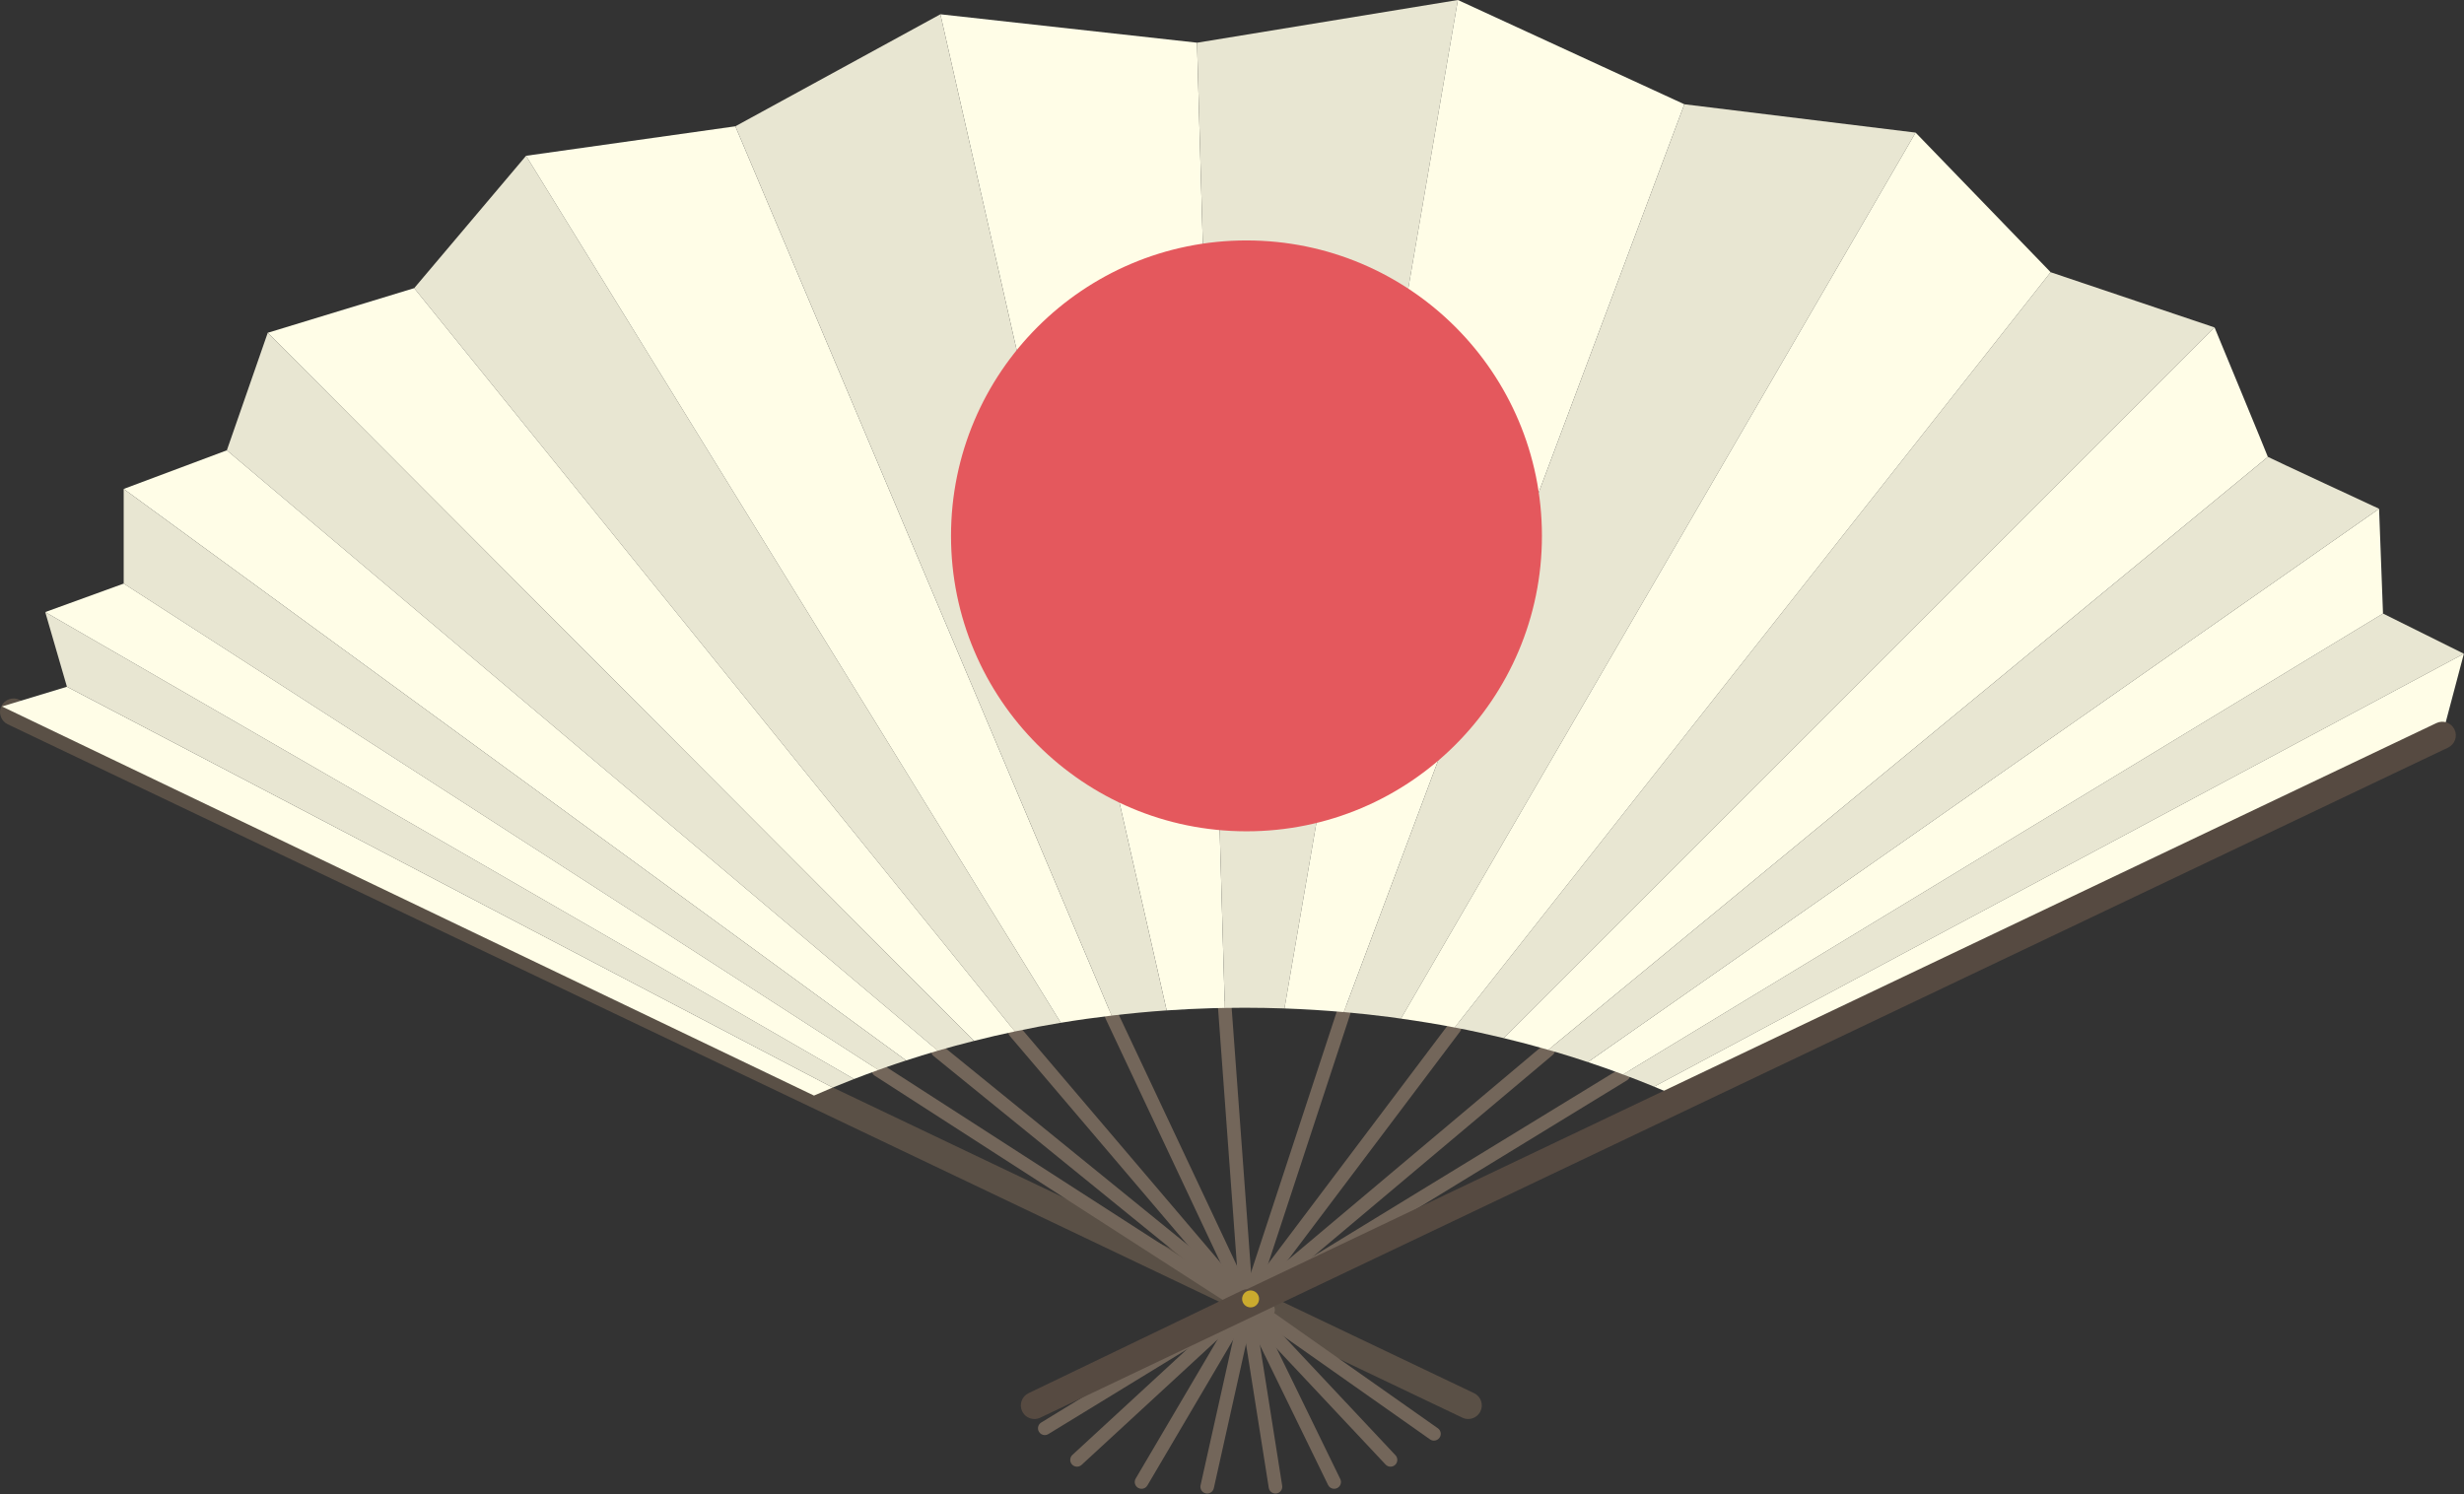 <?xml version="1.0" encoding="UTF-8"?> <svg xmlns="http://www.w3.org/2000/svg" width="2872" height="1742" viewBox="0 0 2872 1742" fill="none"><rect x="0" y="0" width="2872" height="1742" fill="#333333" stroke="none"/> <g clip-path="url(#clip0_148_40674)"> <path d="M1711.33 1654.16C1709.04 1654.16 1706.72 1653.66 1704.53 1652.61L9.029 844.34C1.129 840.57 -2.221 831.13 1.549 823.23C5.299 815.34 14.749 811.99 22.639 815.75L1718.15 1624.03C1726.04 1627.78 1729.38 1637.24 1725.63 1645.12C1722.9 1650.81 1717.23 1654.15 1711.32 1654.15L1711.33 1654.16Z" fill="#5A5046"></path> <path d="M1217.79 1672.92C1215.12 1672.92 1212.51 1671.57 1211.03 1669.13C1208.73 1665.4 1209.92 1660.53 1213.65 1658.24L1888.26 1245.77C1891.98 1243.48 1896.85 1244.67 1899.13 1248.39C1901.4 1252.12 1900.23 1256.99 1896.51 1259.27L1221.89 1671.76C1220.6 1672.56 1219.17 1672.94 1217.78 1672.94L1217.79 1672.92Z" fill="#73665A"></path> <path d="M1255.36 1709.73C1253.22 1709.73 1251.1 1708.88 1249.54 1707.19C1246.58 1703.98 1246.77 1698.96 1249.99 1696L1447.57 1513.85L1799.53 1217.75C1802.88 1214.93 1807.88 1215.37 1810.67 1218.72C1813.49 1222.06 1813.05 1227.06 1809.71 1229.86L1458.02 1525.7L1260.71 1707.63C1259.2 1709.04 1257.26 1709.71 1255.35 1709.71L1255.36 1709.73Z" fill="#73665A"></path> <path d="M1330.54 1735.51C1329.17 1735.51 1327.8 1735.17 1326.54 1734.43C1322.77 1732.21 1321.51 1727.36 1323.74 1723.59L1446.13 1515.65C1446.28 1515.4 1446.44 1515.16 1446.62 1514.91L1689.17 1192.97C1691.8 1189.47 1696.75 1188.79 1700.26 1191.4C1703.75 1194.03 1704.45 1199 1701.82 1202.48L1459.54 1524.06L1337.38 1731.63C1335.92 1734.14 1333.27 1735.52 1330.55 1735.52L1330.54 1735.51Z" fill="#73665A"></path> <path d="M1407.07 1741.04C1406.51 1741.04 1405.92 1740.99 1405.35 1740.85C1401.09 1739.89 1398.39 1735.66 1399.35 1731.4L1447.43 1516.07L1558.74 1177.33C1560.11 1173.18 1564.57 1170.92 1568.74 1172.28C1572.89 1173.64 1575.15 1178.11 1573.79 1182.28L1462.68 1520.25L1414.8 1734.84C1413.98 1738.52 1410.7 1741.03 1407.07 1741.03V1741.04Z" fill="#73665A"></path> <path d="M1486.65 1741.04C1482.83 1741.04 1479.46 1738.25 1478.85 1734.36L1445.11 1520.88L1419.75 1175.53C1419.43 1171.17 1422.7 1167.38 1427.06 1167.05C1431.37 1166.75 1435.22 1170.01 1435.55 1174.37L1460.84 1519.08L1494.49 1731.88C1495.17 1736.21 1492.23 1740.25 1487.92 1740.94C1487.5 1741 1487.09 1741.03 1486.67 1741.03L1486.65 1741.04Z" fill="#73665A"></path> <path d="M1555.09 1735.51C1552.16 1735.51 1549.34 1733.88 1547.97 1731.07L1447.77 1525.46L1288.55 1187.25C1286.69 1183.3 1288.38 1178.58 1292.34 1176.72C1296.3 1174.86 1301.01 1176.55 1302.88 1180.51L1462.06 1518.62L1562.2 1724.12C1564.12 1728.05 1562.49 1732.79 1558.56 1734.71C1557.43 1735.24 1556.26 1735.49 1555.1 1735.49L1555.09 1735.51Z" fill="#73665A"></path> <path d="M1478.04 1535.03C1475.2 1535.03 1472.61 1533.49 1471.22 1531.1C1468.39 1530.21 1461.25 1529.63 1455.25 1529.91C1452.87 1529.99 1450.45 1529 1448.86 1527.14L1176.91 1207.51C1174.07 1204.17 1174.48 1199.17 1177.81 1196.35C1181.14 1193.51 1186.14 1193.92 1188.98 1197.23L1458.47 1514C1475.36 1513.84 1484.67 1517.81 1485.89 1525.96C1486.54 1530.29 1483.56 1534.31 1479.25 1534.96C1478.84 1535.04 1478.45 1535.05 1478.05 1535.05L1478.04 1535.03Z" fill="#73665A"></path> <path d="M1671.39 1679.36C1669.81 1679.36 1668.22 1678.89 1666.85 1677.92L1452.62 1527.07L1088.12 1230.97C1084.74 1228.21 1084.21 1223.21 1086.98 1219.83C1089.73 1216.45 1094.72 1215.93 1098.11 1218.67L1462.17 1514.45L1675.96 1664.97C1679.54 1667.48 1680.39 1672.41 1677.87 1676C1676.33 1678.18 1673.88 1679.35 1671.4 1679.35L1671.39 1679.36Z" fill="#73665A"></path> <path d="M1620.78 1709.73C1618.67 1709.73 1616.57 1708.9 1615.01 1707.24L1449.77 1531.17L1019.5 1253.93C1015.83 1251.56 1014.78 1246.67 1017.13 1242.99C1019.5 1239.32 1024.39 1238.26 1028.08 1240.62L1459.17 1518.38C1459.71 1518.74 1460.2 1519.16 1460.66 1519.63L1626.55 1696.4C1629.54 1699.58 1629.38 1704.6 1626.2 1707.59C1624.67 1709.02 1622.72 1709.72 1620.78 1709.72V1709.73Z" fill="#73665A"></path> <path d="M1210.28 1196.87C1218.96 1195.26 1227.7 1193.72 1236.47 1192.26L613.181 181.61L482.781 335.9L1182.95 1202.36C1192.02 1200.45 1201.12 1198.6 1210.29 1196.87H1210.28Z" fill="#E8E6D2"></path> <path d="M1182.94 1202.36L482.77 335.89L312.07 387.93L1135.23 1213.42C1150.97 1209.44 1166.86 1205.74 1182.94 1202.36V1202.36Z" fill="#FFFDE7"></path> <path d="M1295.7 1183.9L857.102 147.23L613.172 181.6L1236.47 1192.26C1256.01 1189.02 1275.77 1186.26 1295.7 1183.89V1183.9Z" fill="#FFFDE7"></path> <path d="M1412.07 1175.29C1417.25 1175.15 1422.44 1175.04 1427.64 1174.96L1395.23 49.76L1096.11 16.65L1359.86 1177.85C1377.15 1176.67 1394.56 1175.8 1412.08 1175.3L1412.07 1175.29Z" fill="#FFFDE7"></path> <path d="M1450.64 1174.74C1466.23 1174.74 1481.73 1175.04 1497.15 1175.56L1699.28 0L1395.4 49.77L1395.23 49.75L1427.65 1174.96C1435.29 1174.82 1442.95 1174.74 1450.65 1174.74H1450.64Z" fill="#E8E6D2"></path> <path d="M1359.85 1177.85L1096.11 16.65L857.109 147.23L1295.71 1183.89C1316.9 1181.38 1338.27 1179.33 1359.86 1177.84L1359.85 1177.85Z" fill="#E8E6D2"></path> <path d="M1566.26 1179.82L1963.27 121.55L1699.28 0L1497.15 1175.56C1520.4 1176.39 1543.44 1177.82 1566.26 1179.82Z" fill="#FFFDE7"></path> <path d="M1135.23 1213.42L312.07 387.93L264.41 524.94L1093.1 1224.81C1107.02 1220.77 1121.06 1216.97 1135.23 1213.42V1213.42Z" fill="#E8E6D2"></path> <path d="M1093.1 1224.81L264.41 524.94L144.18 569.95L1056.15 1236.2C1068.36 1232.24 1080.68 1228.43 1093.1 1224.81V1224.81Z" fill="#FFFDE7"></path> <path d="M78.01 800.54V800.56L2.25 823.54L948.77 1277.12C956 1273.95 963.27 1270.84 970.59 1267.78L78.01 800.54Z" fill="#FFFDE7"></path> <path d="M995.451 1257.83L52.73 713.5L78.01 800.54L970.591 1267.78C978.821 1264.38 987.1 1261.06 995.44 1257.83H995.451Z" fill="#E8E6D2"></path> <path d="M1030.79 1244.76C1039.17 1241.81 1047.64 1238.98 1056.15 1236.2L144.18 569.95V680.29L1023.8 1247.27C1026.14 1246.46 1028.44 1245.59 1030.79 1244.76Z" fill="#E8E6D2"></path> <path d="M1023.8 1247.27L144.178 680.29L52.738 713.5L995.448 1257.83C1004.82 1254.21 1014.27 1250.7 1023.8 1247.27V1247.27Z" fill="#FFFDE7"></path> <path d="M1928.01 1266.72L2871.85 762.07L2777.6 715.22L1891.81 1252.52C1904 1257.07 1916.08 1261.81 1928.01 1266.72Z" fill="#E8E6D2"></path> <path d="M2871.85 762.07L1928.01 1266.72C1938.78 1271.16 1949.45 1275.7 1960 1280.43L2846.65 857.19L2871.86 762.06L2871.85 762.07Z" fill="#FFFDE7"></path> <path d="M1752.83 1210.16L2581.25 381.7L2390.2 317.33L1695.48 1197.73C1714.83 1201.43 1733.93 1205.61 1752.83 1210.16V1210.16Z" fill="#E8E6D2"></path> <path d="M1619.76 1185.59C1624.16 1186.17 1628.52 1186.81 1632.91 1187.42L2232.81 154.58L1963.26 121.54L1566.26 1179.81C1584.23 1181.38 1602.08 1183.27 1619.75 1185.58L1619.76 1185.59Z" fill="#E8E6D2"></path> <path d="M1695.48 1197.73L2390.2 317.33L2232.81 154.58L1632.9 1187.42C1653.97 1190.38 1674.86 1193.78 1695.48 1197.73Z" fill="#FFFDE7"></path> <path d="M1804.63 1223.83L2643.44 532.56L2643.35 532.52C2643.55 532.25 2581.25 381.7 2581.25 381.7L1752.83 1210.16C1770.3 1214.36 1787.57 1218.92 1804.62 1223.82L1804.63 1223.83Z" fill="#FFFDE7"></path> <path d="M1891.8 1252.52L2777.59 715.22L2773.01 593.06L1850.83 1238.1C1864.65 1242.68 1878.3 1247.49 1891.79 1252.52H1891.8Z" fill="#FFFDE7"></path> <path d="M1814.51 1226.65C1826.75 1230.27 1838.85 1234.14 1850.84 1238.11L2773.02 593.07C2773.02 593.07 2645.09 533.7 2643.43 532.57L1804.62 1223.84C1807.9 1224.78 1811.23 1225.69 1814.51 1226.66V1226.65Z" fill="#E8E6D2"></path> <path d="M1205.71 1654.16C1199.8 1654.16 1194.14 1650.84 1191.42 1645.15C1187.66 1637.28 1190.96 1627.85 1198.83 1624.06L1447.79 1504.28C1449.69 1503.37 1451.69 1502.87 1453.68 1502.74L2839.85 842.89C2847.75 839.12 2857.19 842.48 2860.94 850.37C2864.7 858.28 2861.35 867.71 2853.45 871.48L1212.51 1652.61C1210.31 1653.66 1208 1654.16 1205.72 1654.16H1205.71Z" fill="#564A41"></path> <path d="M1467.56 1514.19C1467.56 1519.64 1463.15 1524.06 1457.68 1524.06C1452.21 1524.06 1447.79 1519.64 1447.79 1514.19C1447.79 1508.74 1452.21 1504.29 1457.68 1504.29C1463.15 1504.29 1467.56 1508.71 1467.56 1514.19Z" fill="#CAAA2E"></path> <g style="mix-blend-mode:multiply"> <path d="M1797.25 624.68C1797.25 814.88 1643.06 969.06 1452.88 969.06C1262.7 969.06 1108.49 814.88 1108.49 624.68C1108.49 434.48 1262.67 280.28 1452.88 280.28C1643.09 280.28 1797.25 434.47 1797.25 624.68Z" fill="#E4585D"></path> </g> </g> <defs> <clipPath id="clip0_148_40674"> <rect width="2871.85" height="1741.04" fill="white"></rect> </clipPath> </defs> </svg> 